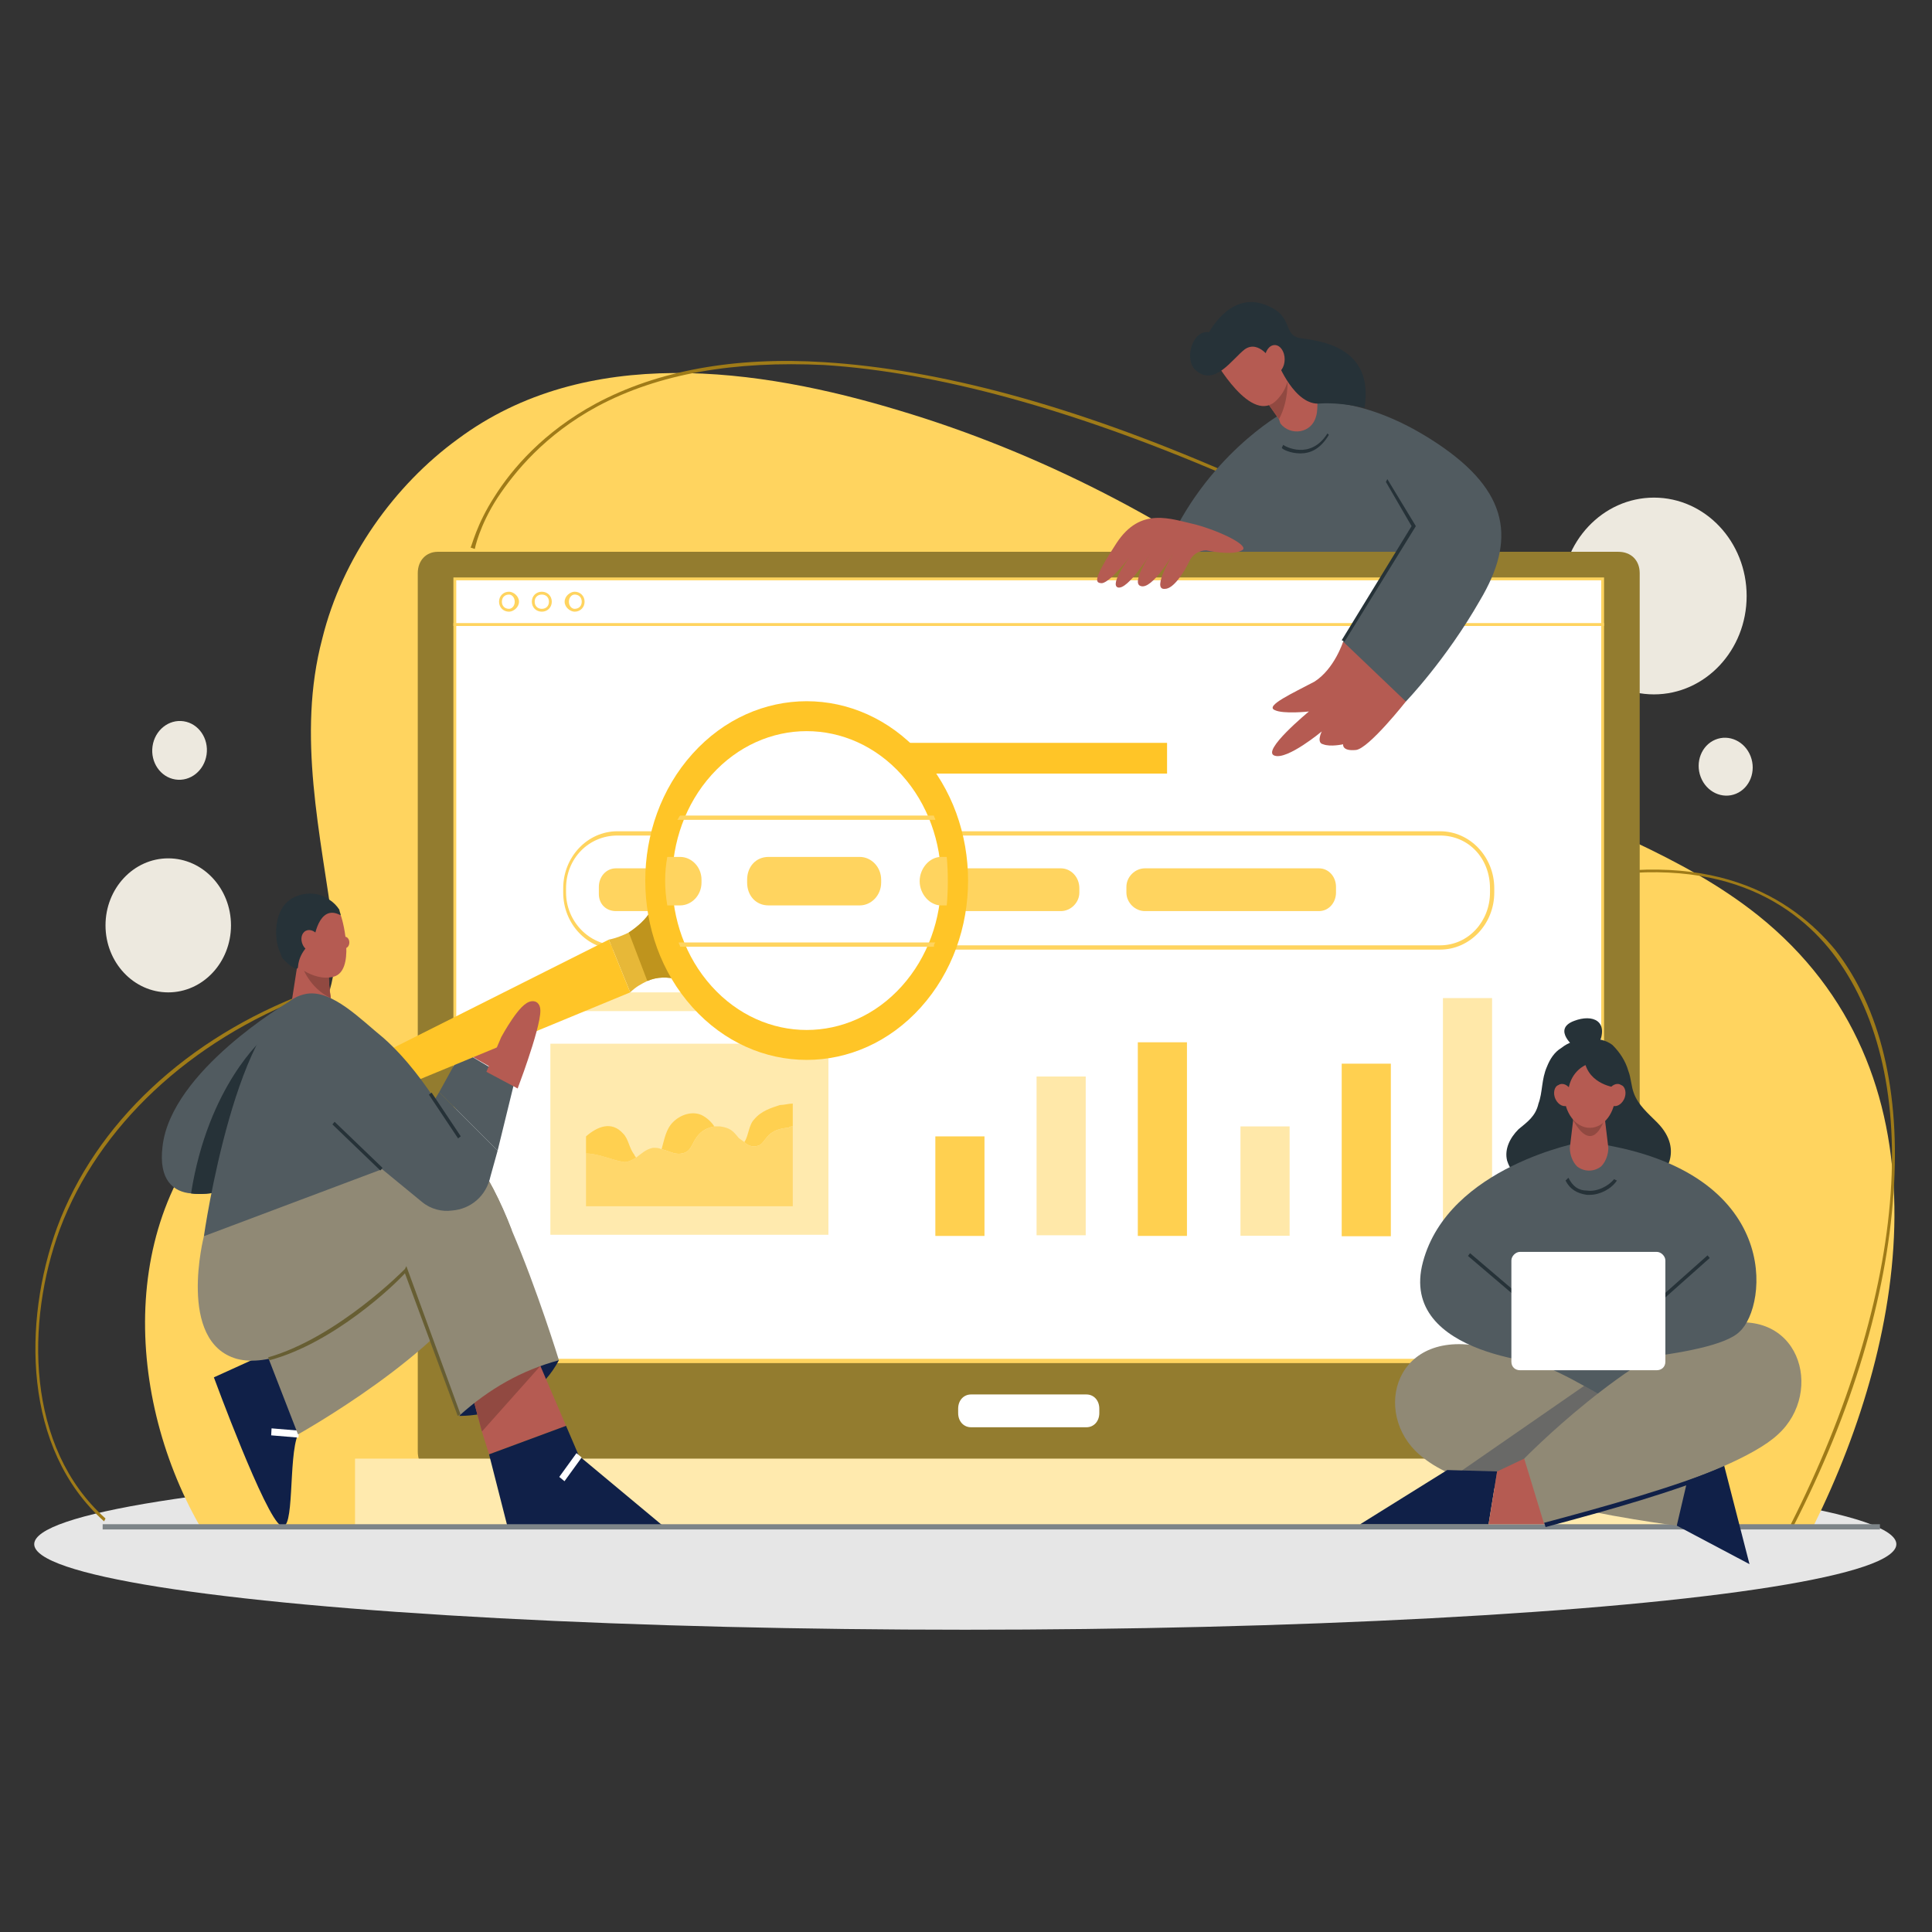 <?xml version="1.0" encoding="UTF-8"?>
<!DOCTYPE svg PUBLIC "-//W3C//DTD SVG 1.1//EN" "http://www.w3.org/Graphics/SVG/1.1/DTD/svg11.dtd">
<!-- Creator: CorelDRAW X7 -->
<svg xmlns="http://www.w3.org/2000/svg" xml:space="preserve" width="13.547mm" height="13.547mm" version="1.1" style="shape-rendering:geometricPrecision; text-rendering:geometricPrecision; image-rendering:optimizeQuality; fill-rule:evenodd; clip-rule:evenodd"
viewBox="0 0 1355 1355"
 xmlns:xlink="http://www.w3.org/1999/xlink">
 <rect x="0" y="0" width="1355" height="1355" fill="#333333" stroke="none"/>
 <defs>
  <style type="text/css">
   <![CDATA[
    .str0 {stroke:#B55B52;stroke-width:7.62}
    .fil0 {fill:none}
    .fil16 {fill:#102048}
    .fil15 {fill:#263238}
    .fil19 {fill:#515B60}
    .fil18 {fill:#675E33}
    .fil22 {fill:#7D8488}
    .fil17 {fill:#908975}
    .fil14 {fill:#914941}
    .fil5 {fill:#937C2F}
    .fil4 {fill:#9F7B18}
    .fil13 {fill:#B55B52}
    .fil21 {fill:#BF941D}
    .fil8 {fill:#D3DFFF}
    .fil1 {fill:#E6E6E6}
    .fil20 {fill:#E7B838}
    .fil3 {fill:#EDE9DF}
    .fil9 {fill:#FFC527}
    .fil10 {fill:#FFD050}
    .fil2 {fill:#FFD45F}
    .fil12 {fill:#FFD76B}
    .fil11 {fill:#FFE8A9}
    .fil7 {fill:#FFEAAE}
    .fil6 {fill:white}
    .fil23 {fill:#102048;fill-opacity:0.302}
   ]]>
  </style>
 </defs>
 <g id="Layer_x0020_1">
  <g id="_1685417600928">
   <rect class="fil0" width="1355" height="1355"/>
   <g>
    <ellipse class="fil1" cx="677" cy="1083" rx="653" ry="60"/>
    <g>
     <path class="fil2" d="M1233 642c-54,-43 -118,-63 -177,-94 -57,-30 -98,-78 -148,-118 -84,-64 -180,-113 -277,-142 -99,-30 -220,-47 -310,20 -44,32 -81,83 -95,140 -18,68 -1,137 8,205 7,55 -25,85 -63,116 -88,74 -85,206 -31,301l1132 0c67,-135 97,-319 -39,-428z"/>
     <ellipse class="fil3" cx="118" cy="649" rx="44" ry="47"/>
     <ellipse class="fil3" cx="1160" cy="418" rx="65" ry="69"/>
     <circle class="fil3" transform="matrix(0.002 -0.014 0.013 0.002 125.936 526.279)" r="1458"/>
     <circle class="fil3" transform="matrix(0.012 -0.005 0.005 0.013 1210.3 537.715)" r="1458"/>
     <path class="fil4" d="M73 1067c-57,-51 -57,-140 -33,-206 27,-73 91,-133 176,-165 2,-1 4,-1 6,-2l1 2c-2,1 -4,2 -6,2 -84,32 -148,92 -175,164 -24,65 -24,153 32,203l-1 2z"/>
     <path class="fil4" d="M1258 1070l-2 -1c40,-79 65,-160 70,-232 5,-71 -10,-129 -41,-169 -29,-37 -86,-74 -195,-47l0 -2c110,-27 167,11 197,47 32,41 46,100 41,171 -5,73 -29,153 -70,233z"/>
     <path class="fil4" d="M333 385l-3 -1c1,-1 4,-16 17,-36 12,-19 34,-45 71,-65 43,-23 97,-33 160,-29 80,5 174,30 282,77l-1 2c-107,-46 -202,-72 -281,-77 -63,-3 -116,6 -159,29 -37,20 -58,46 -70,64 -13,20 -16,36 -16,36z"/>
     <path class="fil5" d="M1150 402l0 616c0,9 -6,16 -15,16l-828 0c-8,0 -14,-7 -14,-16l0 -616c0,-9 6,-15 14,-15l828 0c9,0 15,6 15,15z"/>
     <rect class="fil6" x="319" y="438" width="805" height="517"/>
     <path class="fil2" d="M1125 956l-807 0 0 -519 807 0 0 519 0 0zm-805 -3l803 0 0 -514 -803 0 0 514z"/>
     <rect class="fil6" x="319" y="406" width="805.401" height="32.122"/>
     <path class="fil2" d="M1125 439l-807 0 0 -34 807 0 0 34 0 0zm-805 -2l803 0 0 -30 -803 0 0 30z"/>
     <path class="fil2" d="M357 429c-4,0 -7,-3 -7,-7 0,-4 3,-7 7,-7 3,0 7,3 7,7 0,4 -4,7 -7,7zm0 -12c-3,0 -5,2 -5,5 0,3 2,5 5,5 2,0 4,-2 4,-5 0,-3 -2,-5 -4,-5z"/>
     <path class="fil2" d="M380 429c-4,0 -7,-3 -7,-7 0,-4 3,-7 7,-7 4,0 7,3 7,7 0,4 -3,7 -7,7zm0 -12c-3,0 -5,2 -5,5 0,3 2,5 5,5 3,0 5,-2 5,-5 0,-3 -2,-5 -5,-5z"/>
     <path class="fil2" d="M403 429c-3,0 -7,-3 -7,-7 0,-4 4,-7 7,-7 4,0 7,3 7,7 0,4 -3,7 -7,7zm0 -12c-2,0 -4,2 -4,5 0,3 2,5 4,5 3,0 5,-2 5,-5 0,-3 -2,-5 -5,-5z"/>
     <rect class="fil7" x="250" y="1024" width="942.048" height="46.221"/>
     <path class="fil7" d="M1194 1072l-945 0 0 -49 945 0 0 49zm-942 -3l939 0 0 -43 -939 0 0 43z"/>
     <path class="fil6" d="M763 1002l-83 0c-5,0 -9,-4 -9,-10l0 -6c0,-5 4,-9 9,-9l83 0c5,0 9,4 9,9l0 6c0,6 -4,10 -9,10z"/>
     <path class="fil5" d="M762 1004l-81 0c-6,0 -12,-6 -12,-13l0 -3c0,-7 6,-13 12,-13l81 0c6,0 11,6 11,13l0 3c0,7 -5,13 -11,13zm-81 -26c-5,0 -9,4 -9,10l0 3c0,6 4,10 9,10l81 0c5,0 9,-4 9,-10l0 -3c0,-6 -4,-10 -9,-10l-81 0z"/>
     <path class="fil2" d="M1010 666l-577 0c-21,0 -38,-18 -38,-40l0 -3c0,-22 17,-40 38,-40l577 0c21,0 38,18 38,40l0 3c0,22 -17,40 -38,40zm-577 -80c-20,0 -36,16 -36,37l0 3c0,20 16,37 36,37l577 0c20,0 35,-17 35,-37l0 -3c0,-21 -15,-37 -35,-37l-577 0z"/>
     <path class="fil2" d="M501 639l-69 0c-7,0 -12,-5 -12,-12l0 -5c0,-7 5,-13 12,-13l69 0c7,0 12,6 12,13l0 5c0,7 -5,12 -12,12z"/>
     <path class="fil8" d="M614 639l-61 0c-6,0 -11,-5 -11,-12l0 -5c0,-7 5,-13 11,-13l61 0c7,0 12,6 12,13l0 5c0,7 -5,12 -12,12z"/>
     <path class="fil2" d="M744 639l-82 0c-7,0 -12,-6 -12,-13l0 -3c0,-8 5,-14 12,-14l82 0c7,0 13,6 13,14l0 3c0,7 -6,13 -13,13z"/>
     <path class="fil2" d="M925 639l-122 0c-7,0 -13,-6 -13,-13l0 -4c0,-7 6,-13 13,-13l122 0c7,0 12,6 12,13l0 4c0,7 -5,13 -12,13z"/>
     <rect class="fil9" x="624" y="521" width="194.513" height="21.547"/>
     <rect class="fil10" x="656" y="797" width="34.463" height="69.817"/>
     <rect class="fil11" x="727" y="755" width="34.463" height="111.349"/>
     <rect class="fil10" x="798" y="731" width="34.463" height="135.801"/>
     <rect class="fil11" x="870" y="790" width="34.463" height="76.71"/>
     <rect class="fil10" x="941" y="746" width="34.463" height="121.023"/>
     <rect class="fil11" x="1012" y="700" width="34.463" height="166.997"/>
     <rect class="fil7" x="386" y="696" width="194.513" height="13.14"/>
     <rect class="fil7" x="386" y="732" width="195" height="134"/>
     <path class="fil10" d="M492 782c-7,-3 -15,0 -20,5 -5,5 -6,12 -8,19 5,1 9,4 14,3 7,-1 7,-7 11,-12 3,-4 7,-6 12,-7 -2,-3 -5,-6 -9,-8z"/>
     <path class="fil10" d="M547 775c-6,2 -13,4 -18,10 -4,4 -4,12 -7,16 3,3 7,4 11,2 3,-2 5,-7 9,-9 3,-2 8,-3 11,-3 1,-1 2,-1 3,-1l0 -16c-3,0 -6,1 -9,1z"/>
     <path class="fil12" d="M553 791c-3,0 -8,1 -11,3 -4,2 -6,7 -9,9 -4,2 -8,1 -11,-2 -1,-1 -3,-2 -4,-3 -4,-5 -6,-7 -13,-8 -1,0 -3,0 -4,0 -5,1 -9,3 -12,7 -4,5 -4,11 -11,12 -5,1 -9,-2 -14,-3 -2,-1 -4,-1 -6,-1 -5,1 -8,4 -12,7 -2,1 -5,3 -8,3 -8,-1 -18,-6 -27,-6l0 37 145 0 0 -56c-1,0 -2,0 -3,1z"/>
     <path class="fil10" d="M446 812c0,-1 -1,-1 -1,-2 -4,-5 -4,-11 -8,-15 -8,-9 -18,-5 -26,2l0 12c9,0 19,5 27,6 3,0 6,-2 8,-3z"/>
     <path class="fil13" d="M237 724l-37 8 9 -58 22 1c0,1 0,2 0,3 -1,8 0,15 1,22 1,14 5,24 5,24z"/>
     <path class="fil14" d="M232 700c-15,-7 -20,-22 -20,-22l19 0c-1,8 0,15 1,22z"/>
     <path class="fil13" d="M239 642c2,5 10,39 -5,43 -15,4 -30,-11 -30,-11l5 -33 21 -6 9 7z"/>
     <path class="fil15" d="M220 660c0,0 3,-27 19,-18 0,-1 -1,-3 -1,-4 -2,-3 -4,-5 -7,-7 -9,-7 -24,-5 -31,3 -7,8 -8,23 -4,33 1,2 1,3 2,5 1,1 2,2 3,3 1,1 8,7 8,3 1,-12 11,-18 11,-18z"/>
     <ellipse class="fil13" transform="matrix(0.01 -0.009 0.008 0.011 218.081 660.035)" rx="475" ry="588"/>
     <ellipse class="fil13" cx="242" cy="661" rx="3" ry="4"/>
     <path class="fil16" d="M194 946l-44 20c0,0 36,98 47,104 10,6 5,-48 12,-64l10 -39 -25 -21z"/>
     <rect class="fil6" transform="matrix(0.002 -0.036 0.036 0.003 190.187 1006.67)" width="136" height="532"/>
     <path class="fil17" d="M183 939l26 67c0,0 104,-58 129,-110l-40 -56 -115 99z"/>
     <path class="fil16" d="M322 993c0,0 48,2 70,-39l-49 -7 -21 46z"/>
     <polygon class="fil13" points="397,1000 343,1020 338,1004 330,974 376,951 379,958 "/>
     <polygon class="fil16" points="466,1071 406,1021 397,1000 343,1020 356,1071 "/>
     <rect class="fil6" transform="matrix(0.021 -0.029 0.028 0.023 392.238 1035.83)" width="575" height="131"/>
     <polygon class="fil14" points="379,958 338,1004 330,974 376,951 "/>
     <path class="fil17" d="M392 954c-26,7 -49,20 -70,39l-37 -102c0,0 -74,74 -119,62 -42,-12 -23,-86 -23,-86 57,-42 149,-100 190,-54 0,0 0,0 0,0 8,10 18,29 26,50 18,42 33,91 33,91z"/>
     <path class="fil17" d="M359 863c-40,10 -81,-37 -81,-37l42 -15 13 2c0,0 0,0 0,0 8,10 18,29 26,50z"/>
     <path class="fil18" d="M321 993l-37 -100c-7,8 -50,49 -95,61l-1 -2c49,-14 96,-62 96,-62l1 -2 38 104 -2 1z"/>
     <path class="fil19" d="M202 703l-16 55 -22 75c0,0 -16,6 -30,4 -12,-1 -23,-9 -20,-33 6,-53 88,-101 88,-101z"/>
     <path class="fil15" d="M186 758l-22 75c0,0 -16,6 -30,4 12,-76 51,-109 51,-109l1 30z"/>
     <polygon class="fil19" points="361,758 349,807 308,766 324,737 346,750 "/>
     <polygon class="fil13" points="324,737 340,711 371,697 361,758 "/>
     <path class="fil20" d="M476 687c-8,-2 -15,-2 -22,1 -4,2 -8,4 -12,8l-15 -37c5,-1 10,-3 14,-5 6,-4 12,-9 16,-16l19 49z"/>
     <polygon class="fil9" points="442,696 427,659 204,771 212,791 442,696 427,659 "/>
     <path class="fil21" d="M476 687c-8,-2 -15,-2 -22,1l-13 -34c6,-4 12,-9 16,-16l19 49z"/>
     <circle class="fil9" transform="matrix(0.009 -0.01 0.009 0.01 565.756 617.576)" r="8894"/>
     <circle class="fil6" transform="matrix(0.009 -0.01 0.009 0.01 565.756 617.576)" r="7410"/>
     <path class="fil2" d="M475 575l181 0c0,-1 -1,-2 -1,-3l-178 0c-1,1 -1,2 -2,3z"/>
     <path class="fil2" d="M656 661l-180 0c0,1 1,2 1,3l178 0c0,-1 0,-2 1,-3z"/>
     <path class="fil2" d="M492 619l0 -2c0,-9 -7,-16 -15,-16l-9 0c-2,11 -2,22 0,34l9 0c8,0 15,-7 15,-16z"/>
     <path class="fil2" d="M539 601c-9,0 -15,7 -15,16l0 2c0,9 6,16 15,16l64 0c8,0 15,-7 15,-16l0 -2c0,-9 -7,-16 -15,-16l-64 0z"/>
     <path class="fil2" d="M664 601l-4 0c-8,0 -15,8 -15,17 0,9 7,17 15,17l4 0c1,-11 1,-23 0,-34z"/>
     <path class="fil13 str0" d="M361 758l-15 -8 9 -21c0,0 13,-24 19,-23 6,1 -13,52 -13,52z"/>
     <path class="fil19" d="M308 766l-3 5c-6,-9 -19,-28 -36,-43l0 0c-16,-13 -36,-34 -54,-31 -49,8 -72,170 -72,170l125 -47 28 23c6,5 14,7 21,6l0 0c13,-1 24,-10 27,-24l5 -18 -41 -41z"/>
     <rect class="fil15" transform="matrix(0.023 -0.028 0.026 0.025 233.138 788.607)" width="66.41" height="1292.34"/>
     <rect class="fil15" transform="matrix(0.029 -0.022 0.02 0.03 300.808 767.735)" width="65.56" height="1022.56"/>
     <path class="fil13" d="M942 450c0,0 -6,19 -20,28 -15,8 -35,17 -28,20 6,3 24,1 24,1 0,0 -34,28 -24,31 9,3 33,-17 33,-17 0,0 -4,8 1,9 5,2 14,0 14,0 0,0 -1,5 9,4 9,-1 35,-34 35,-34l1 -29 -45 -13z"/>
     <path class="fil19" d="M912 283c0,0 39,-10 96,28 51,34 55,68 30,110 -24,42 -52,71 -52,71l-44 -42 38 -63 -68 -104z"/>
     <path class="fil19" d="M899 290c0,0 -54,30 -82,97l189 0 -52 -88 -55 -9z"/>
     <path class="fil13" d="M846 386c0,0 18,4 25,0 6,-3 -14,-13 -32,-18 -18,-4 -39,-13 -56,13 -17,26 -15,28 -10,28 6,-1 19,-18 19,-18 0,0 -14,19 -8,21 7,2 23,-24 23,-24 0,0 -14,21 -7,23 8,3 23,-23 23,-23 0,0 -16,26 -6,25 6,0 13,-11 17,-19 2,-5 7,-8 12,-8l0 0z"/>
     <path class="fil15" d="M912 318c-7,0 -13,-3 -13,-4l1 -2c1,1 19,11 31,-8l1 1c-6,10 -13,13 -20,13z"/>
     <polygon class="fil15" points="943,450 941,449 990,369 972,338 973,336 993,369 "/>
     <path class="fil13" d="M923 292c-3,12 -18,14 -25,5l-1 -3 -12 -17 12 -17 1 -1 3 2 2 2 21 16c0,6 0,10 -1,13z"/>
     <path class="fil14" d="M897 294l-12 -17 12 -17 4 1 2 0c0,0 0,1 0,2 0,4 1,18 -6,31z"/>
     <path class="fil13" d="M851 251c0,0 27,49 45,29 15,-16 5,-38 5,-38l-14 -14 -31 9 -5 14z"/>
     <path class="fil15" d="M892 253c0,0 -9,-15 -19,-8 -9,7 -21,26 -34,15 -9,-7 -3,-29 9,-27 0,0 14,-27 37,-20 23,7 14,21 26,24 13,2 53,5 46,49 0,0 -17,-4 -31,-3 -18,2 -30,-29 -30,-29 -1,1 -4,-1 -4,-1z"/>
     <ellipse class="fil13" cx="894" cy="252" rx="7" ry="10"/>
     <rect class="fil22" x="72" y="1069" width="1246.49" height="3.675"/>
     <rect class="fil19" x="1069" y="936" width="95.519" height="58.795"/>
     <polygon class="fil16" points="1176,1070 1227,1097 1209,1027 1187,1023 1163,1032 "/>
     <path class="fil17" d="M1187 1023l-11 47c0,0 -49,-6 -96,-18 -22,-5 -43,-11 -60,-17 -9,-4 -16,-8 -21,-12 -37,-27 -24,-90 38,-79 25,4 51,15 74,28 11,6 21,12 30,18 27,17 46,33 46,33z"/>
     <path class="fil23" d="M1141 990l-61 62c-22,-5 -44,-11 -60,-17l91 -63c11,6 21,12 30,18z"/>
     <polygon class="fil16" points="1015,1031 954,1069 1044,1069 1050,1032 "/>
     <polygon class="fil13" points="1069,1023 1050,1032 1044,1069 1046,1069 1083,1069 1097,1052 "/>
     <path class="fil17" d="M1069 1023c0,0 73,-75 135,-93 58,-16 76,46 43,76 -33,31 -164,63 -164,63l-14 -46z"/>
     <path class="fil16" d="M1084 1071l-1 -3c45,-12 91,-25 125,-39l0 3c-33,14 -79,27 -124,39z"/>
     <path class="fil15" d="M1113 729c-7,0 -13,2 -18,6 -5,3 -8,8 -10,13 -4,9 -3,18 -6,26 -2,9 -8,13 -14,18 -6,6 -10,14 -8,22 1,3 2,5 3,6 1,2 4,6 6,6 0,0 98,0 98,0 0,0 19,-18 -2,-39 -6,-6 -13,-12 -16,-20 -2,-5 -2,-11 -4,-16 -2,-7 -6,-13 -11,-18 -5,-4 -12,-5 -18,-4z"/>
     <path class="fil15" d="M1105 735c0,0 -17,-13 -1,-19 13,-5 25,0 17,17l-16 2z"/>
     <path class="fil19" d="M1109 801c0,0 -93,17 -111,84 -18,67 93,72 93,72 0,0 110,-4 129,-23 20,-18 30,-112 -100,-132l-11 -1z"/>
     <path class="fil15" d="M1115 838c-1,0 -1,0 -2,0 -7,-1 -12,-4 -15,-10l2 -2c3,6 7,9 13,9 7,1 15,-3 19,-8l2 1c-4,6 -12,10 -19,10z"/>
     <rect class="fil15" transform="matrix(0.022 -0.029 0.027 0.023 1029.55 880.848)" width="66.73" height="1765.81"/>
     <rect class="fil15" transform="matrix(0.027 -0.024 0.023 0.028 1152.73 920.312)" width="1661.29" height="66.35"/>
     <path class="fil6" d="M1162 961l-96 0c-3,0 -6,-2 -6,-6l0 -71c0,-3 3,-6 6,-6l96 0c3,0 6,3 6,6l0 71c0,4 -3,6 -6,6z"/>
     <path class="fil13" d="M1104 780l-3 25c0,5 2,10 5,13l0 0c5,4 12,4 17,0l0 0c3,-3 5,-8 5,-13l-3 -25 -21 0z"/>
     <path class="fil14" d="M1103 785c8,15 16,16 22,1l-13 -2 -9 1z"/>
     <ellipse class="fil13" cx="1115" cy="767" rx="18" ry="24"/>
     <path class="fil15" d="M1135 763c0,0 -18,-1 -23,-16 0,0 -10,4 -12,17l-7 2 0 -20 15 -10 13 0 11 10 3 17z"/>
     <path class="fil13" d="M1102 765c2,4 1,8 -2,10 -3,2 -7,0 -9,-4 -2,-4 -1,-9 2,-10 3,-2 7,0 9,4z"/>
     <path class="fil13" d="M1128 765c-2,4 -1,8 2,10 3,2 7,0 9,-4 2,-4 1,-9 -2,-10 -3,-2 -7,0 -9,4z"/>
    </g>
   </g>
  </g>
 </g>
</svg>
